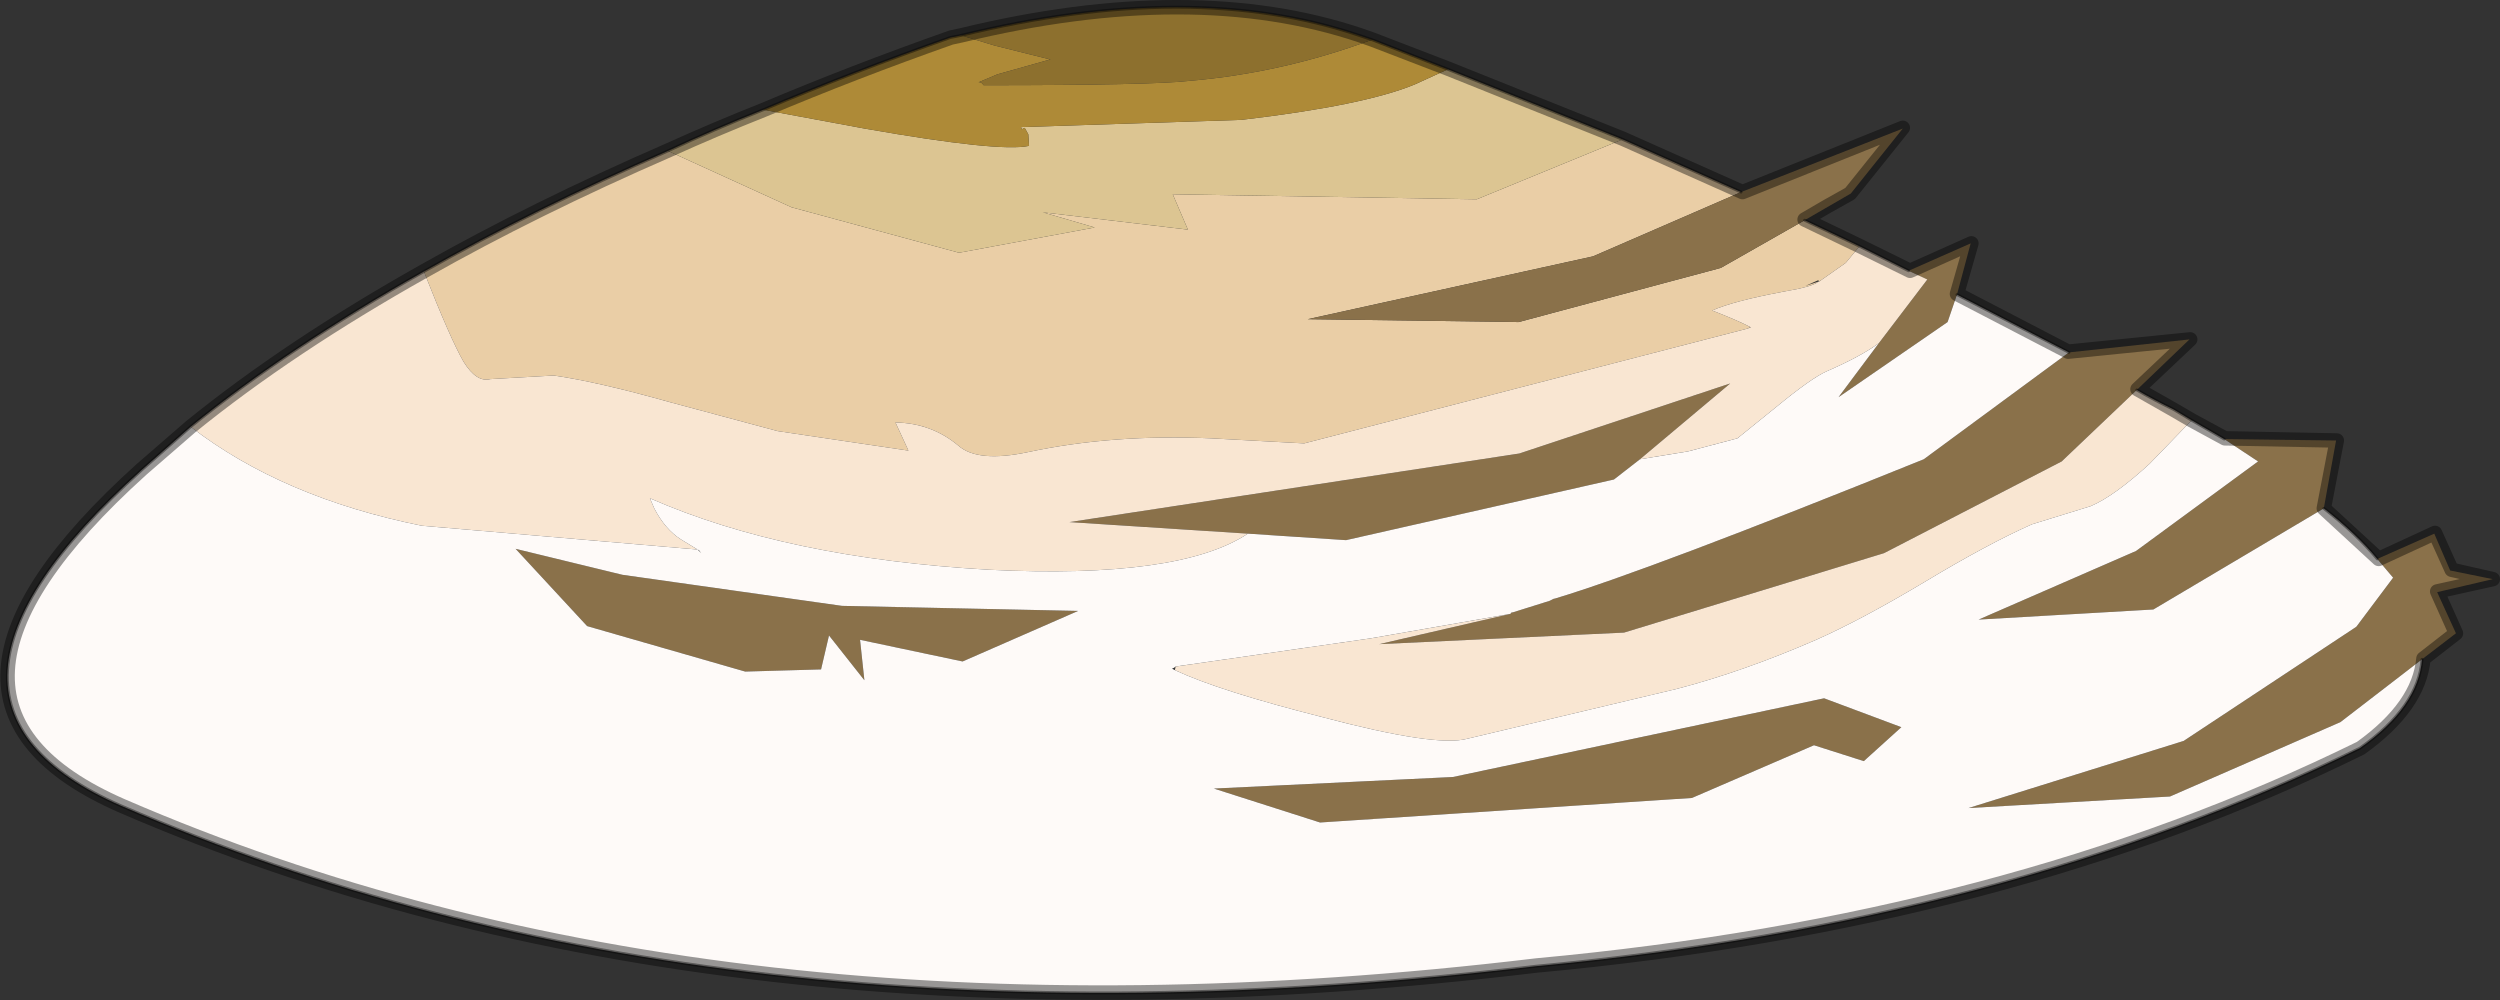 <?xml version="1.0"?>
<svg xmlns="http://www.w3.org/2000/svg" xmlns:xlink="http://www.w3.org/1999/xlink" width="173.1px" height="69.25px"><rect width="100%" height="100%" fill="#333333" stroke="none"/><g transform="matrix(1, 0, 0, 1, -188.9, -165.85)"><use xlink:href="#object-0" width="173.1" height="69.25" transform="matrix(1, 0, 0, 1, 188.9, 165.85)"/></g><defs><g transform="matrix(1, 0, 0, 1, -188.9, -165.85)" id="object-0"><path fill-rule="evenodd" fill="#eacea6" stroke="none" d="M218.25 184.65Q225.85 180.35 235.15 176.3L243.7 180.2L255.3 183.35L264.7 181.6L261.1 180.55L271.15 181.75L270.1 179.3L291.15 179.65L301.25 175.5L309.45 179.15L299.2 183.6L279.45 187.95L294.05 188.15L308.05 184.4L313.85 181.1L317.65 182.9L316.7 184.05L314.85 185.35L314.8 185.25L313.9 185.65L314.8 185.35Q314.45 185.7 312.35 186.05Q308.9 186.7 307.45 187.35Q309.25 188.05 310.1 188.5L309.9 188.6L279.2 196.55L272.75 196.2Q265.95 195.9 260.1 197.15Q256.6 197.9 255.25 196.7Q253.4 195.15 250.9 195.1L251.8 197.05L242.75 195.7L235.3 193.7Q230.35 192.3 227.25 191.85L222.85 192.1Q221.9 192.35 221 190.9Q220.1 189.35 218.25 184.65"/><path fill-rule="evenodd" fill="#dcc592" stroke="none" d="M235.15 176.3Q238.35 174.8 241.75 173.45L248.75 174.75Q258.1 176.4 260.15 175.95L260.1 175.15L259.85 174.7L259.65 174.8L259.6 174.65L274.85 174.15Q283.35 173.15 286.85 171.7L289.15 170.65L301.25 175.5L291.15 179.65L270.1 179.3L271.15 181.75L261.1 180.55L264.7 181.6L255.3 183.35L243.7 180.2L235.15 176.3"/><path fill-rule="evenodd" fill="#ae8a37" stroke="none" d="M241.75 173.45Q247.9 170.85 254.7 168.45L255.45 168.3L257.75 169L261.55 169.95L261.5 170L257.95 171L256.65 171.55Q256.85 171.5 257 171.75Q268.75 171.75 271.25 171.45Q277.7 170.9 283.9 168.6L289.15 170.65L286.85 171.7Q283.35 173.15 274.85 174.15L259.6 174.65L259.65 174.8L259.85 174.7L260.1 175.15L260.15 175.95Q258.1 176.4 248.75 174.75L241.75 173.45"/><path fill-rule="evenodd" fill="#8d702e" stroke="none" d="M255.45 168.3Q271.45 164.4 283 168.3L283.9 168.6Q277.7 170.9 271.25 171.45Q268.75 171.75 257 171.75Q256.85 171.5 256.65 171.55L257.95 171L261.5 170L261.65 169.95L261.55 169.95L257.75 169L255.45 168.3"/><path fill-rule="evenodd" fill="#8a714a" stroke="none" d="M309.45 179.15L320.65 174.75L317.05 179.25L313.85 181.1L308.05 184.4L294.05 188.15L279.45 187.95L299.2 183.6L309.45 179.15M321.05 184.6L325.35 182.7L324.4 186.25L323.75 188.15L316.2 193.35L319 189.6L322.35 185.2L321.05 184.6M332.15 190.25L340.5 189.35L336.85 192.85L331.65 197.8L319.35 204.15L301.35 209.65L284.4 210.45L293.5 208.35Q293.5 208.25 293.65 208.25L296.2 207.45L296.5 207.3L296.55 207.3Q303.05 205.35 322.1 197.65L332.15 190.25M342.9 196.25L350.65 196.35L349.8 201.05L338 208.05L325.9 208.75L336.8 204L345.25 197.8L342.9 196.25M353.5 204.55L357.45 202.8L358.55 205.35L361.5 205.95L357.65 206.85L358.95 209.7L356.6 211.5L350.95 215.85L339.15 221L325.2 221.8L340.1 217.15L352.05 209.25L354.6 205.85L353.5 204.55M302.45 197.65L300.65 199.05L282.1 203.25L275.3 202.8L262.95 202L294.1 197.25L308.7 192.4L302.45 197.65M320.55 216.2L317.95 218.55L314.5 217.45L306.05 221.1L280.3 222.8L272.95 220.45L289.5 219.65L315.2 214.2L320.55 216.2M255.55 211.65L248.45 210.15L248.75 212.95L246.3 209.85L245.75 212.2L240.5 212.35L229.55 209.2L224.6 203.85L232 205.65L247.2 207.8L263.55 208.15L255.55 211.65"/><path fill-rule="evenodd" fill="#f9e6d2" stroke="none" d="M317.65 182.9L321.05 184.6L322.35 185.2L319 189.6Q317.8 190.5 315.4 191.55Q314.35 192 311.8 194.1L309.2 196.2L305.8 197.1L302.45 197.65L308.7 192.4L294.1 197.25L262.95 202L275.3 202.8Q270.55 205.95 257.4 205.3Q243.35 204.5 233.9 200.35L234.2 201.05Q234.95 202.5 236.05 203.2L237.2 203.9L218.1 202.25Q208.45 200.3 202.1 195.4Q208.9 189.9 218.25 184.65Q220.1 189.35 221 190.9Q221.9 192.35 222.85 192.1L227.25 191.85Q230.35 192.3 235.3 193.7L242.75 195.7L251.8 197.05L250.9 195.1Q253.4 195.15 255.25 196.7Q256.6 197.9 260.1 197.15Q265.95 195.9 272.75 196.2L279.2 196.55L309.9 188.6L310.15 188.5L310.1 188.5Q309.25 188.05 307.45 187.35Q308.9 186.7 312.35 186.05Q314.45 185.7 314.8 185.35L314.85 185.35L316.7 184.05L317.65 182.9M336.85 192.85Q338.15 193.6 339.4 194.2L340.65 194.95L337.75 197.95Q335.3 200.2 333.65 200.9L329.6 202.15Q326.55 203.5 322.15 206.15Q317.8 208.75 314.65 210.15Q309.6 212.35 305 213.55L290.5 217Q288.35 217.6 280.45 215.5Q273.35 213.7 270.25 212.25L270.3 212L283.8 210.05L293.5 208.35L284.4 210.45L301.35 209.65L319.35 204.15L331.65 197.8L336.85 192.85"/><path fill-rule="evenodd" fill="#fefaf8" stroke="none" d="M324.4 186.25L332.15 190.25L322.1 197.65Q303.05 205.35 296.55 207.3L296.5 207.3L296.2 207.45L293.65 208.25Q293.5 208.25 293.5 208.35L283.8 210.05L270.3 212Q270.2 212.1 270.05 212.15L270.25 212.25Q273.35 213.7 280.45 215.5Q288.35 217.6 290.5 217L305 213.55Q309.6 212.35 314.65 210.15Q317.8 208.75 322.15 206.15Q326.55 203.5 329.6 202.15L333.65 200.9Q335.3 200.2 337.75 197.95L340.65 194.95L342.9 196.25L345.25 197.8L336.8 204L325.9 208.75L338 208.05L349.8 201.05Q352.05 202.8 353.5 204.55L354.6 205.85L352.05 209.25L340.1 217.15L325.2 221.8L339.15 221L350.95 215.85L356.6 211.5Q356.35 214.8 352.3 217.65Q327.8 229.7 295.25 232.75Q238.55 239.5 197.3 221.65Q180.85 214.45 198.7 198.4L202.1 195.4Q208.45 200.3 218.1 202.25L237.2 203.9L236.05 203.2Q234.95 202.5 234.2 201.05L233.9 200.35Q243.35 204.5 257.4 205.3Q270.55 205.95 275.3 202.8L282.1 203.25L300.65 199.05L302.45 197.65L305.8 197.1L309.2 196.2L311.8 194.1Q314.35 192 315.4 191.55Q317.8 190.5 319 189.6L316.2 193.35L323.75 188.15L324.4 186.25M237.2 203.9L237.45 204.15L237.3 203.95L237.2 203.9M320.55 216.2L315.2 214.2L289.5 219.65L272.95 220.45L280.3 222.8L306.05 221.1L314.5 217.45L317.95 218.55L320.55 216.2M255.55 211.65L263.55 208.15L247.2 207.8L232 205.65L224.6 203.85L229.55 209.2L240.5 212.35L245.75 212.2L246.3 209.85L248.75 212.95L248.45 210.15L255.55 211.65"/><path fill-rule="evenodd" fill="#876b2c" stroke="none" d="M261.5 170L261.55 169.95L261.65 169.95L261.5 170"/><path fill="none" stroke="#000000" stroke-opacity="0.4" stroke-width="0.2" stroke-linecap="round" stroke-linejoin="round" d="M218.25 184.65Q225.85 180.35 235.15 176.3Q238.35 174.8 241.75 173.45Q247.9 170.85 254.7 168.45L255.45 168.3Q271.45 164.4 283 168.3L283.9 168.6L289.15 170.65L301.25 175.5L309.45 179.15M313.85 181.1L317.65 182.9L321.05 184.6M324.4 186.25L332.15 190.25M336.85 192.85Q338.15 193.6 339.4 194.2L340.65 194.95L342.9 196.25M349.8 201.05Q352.05 202.8 353.5 204.55M356.6 211.5Q356.35 214.8 352.3 217.65Q327.8 229.7 295.25 232.75Q238.55 239.5 197.3 221.65Q180.85 214.45 198.7 198.4L202.1 195.4Q208.9 189.9 218.25 184.65"/><path fill="none" stroke="#000000" stroke-opacity="0.4" stroke-width="1" stroke-linecap="round" stroke-linejoin="round" d="M353.6 204.55L357.5 202.75L358.65 205.3L361.5 205.95L357.65 206.8L358.95 209.7L356.7 211.45Q356.4 214.75 352.35 217.65Q327.85 229.7 295.3 232.7Q238.55 239.5 197.35 221.65Q180.85 214.45 198.7 198.35L202.1 195.4Q208.95 189.85 218.3 184.6Q225.9 180.3 235.2 176.25Q238.4 174.8 241.8 173.45Q247.95 170.85 254.75 168.45L255.45 168.3Q271.5 164.4 283.1 168.3L283.95 168.6L289.15 170.6L301.25 175.45L309.55 179.15L320.65 174.7L317 179.25Q315.45 180.1 313.85 181.05L317.7 182.9L321.15 184.6L325.4 182.7L324.4 186.2L332.1 190.2L340.55 189.35L336.9 192.8L339.45 194.25L340.65 194.95L342.95 196.2L350.7 196.35L349.8 201.05L353.6 204.55"/></g></defs></svg>
